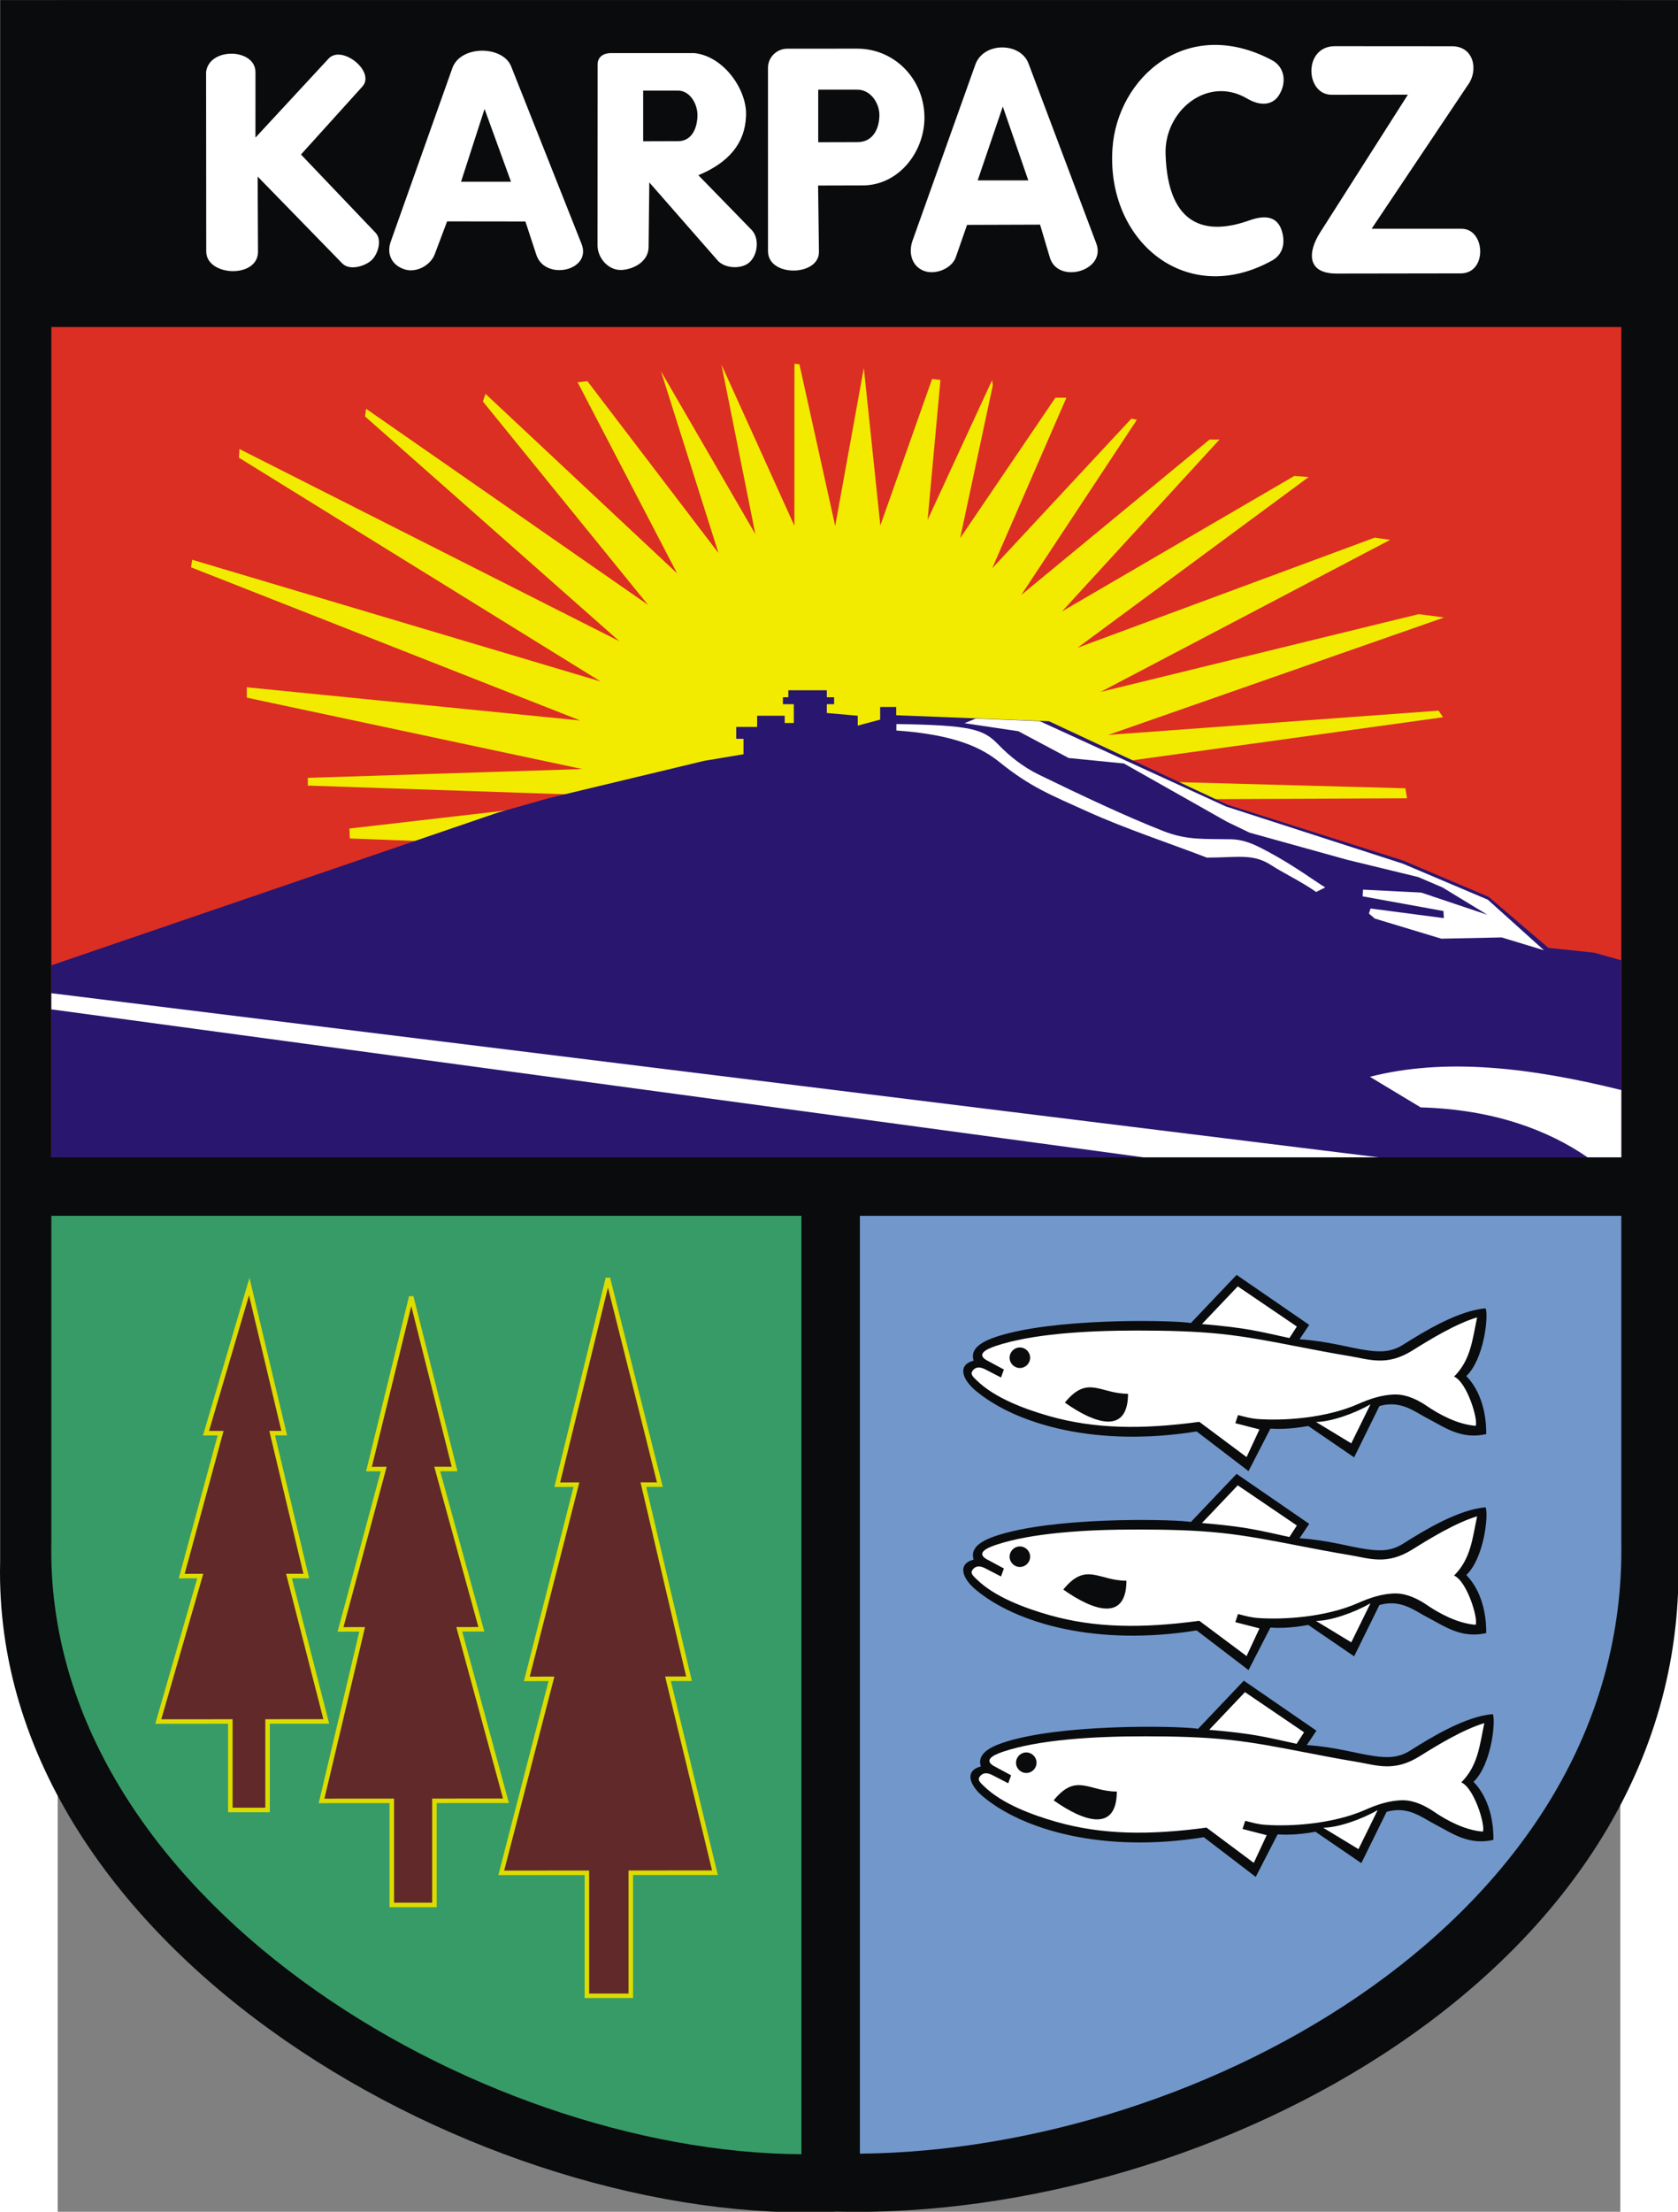 <?xml version="1.0" encoding="UTF-8" standalone="no"?>
<!-- Creator: CorelDRAW -->
<svg
   xmlns:dc="http://purl.org/dc/elements/1.1/"
   xmlns:cc="http://web.resource.org/cc/"
   xmlns:rdf="http://www.w3.org/1999/02/22-rdf-syntax-ns#"
   xmlns:svg="http://www.w3.org/2000/svg"
   xmlns="http://www.w3.org/2000/svg"
   xmlns:sodipodi="http://sodipodi.sourceforge.net/DTD/sodipodi-0.dtd"
   xmlns:inkscape="http://www.inkscape.org/namespaces/inkscape"
   xml:space="preserve"
   width="744"
   height="979.89"
   style="shape-rendering:geometricPrecision; text-rendering:geometricPrecision; image-rendering:optimizeQuality; fill-rule:evenodd; clip-rule:evenodd"
   viewBox="0 0 210 297"
   id="svg2"
   sodipodi:version="0.32"
   inkscape:version="0.45.1"
   sodipodi:docname="POL Karpacz COA.svg"
   inkscape:output_extension="org.inkscape.output.svg.inkscape"
   sodipodi:docbase="C:\Users\Mistrz\Desktop"
   version="1.0"><rect x="0" y="0" width="210" height="297" fill="#808080" stroke="none"/><sodipodi:namedview
   inkscape:window-height="974"
   inkscape:window-width="1280"
   inkscape:pageshadow="2"
   inkscape:pageopacity="0.0"
   guidetolerance="10.0"
   gridtolerance="10.0"
   objecttolerance="10.0"
   borderopacity="1.0"
   bordercolor="#666666"
   pagecolor="#ffffff"
   id="base"
   inkscape:zoom="0.62421975"
   inkscape:cx="349.35613"
   inkscape:cy="439.74898"
   inkscape:window-x="-8"
   inkscape:window-y="-8"
   inkscape:current-layer="svg2" />
 <defs
   id="defs4">
  <style
   type="text/css"
   id="style6">
   
    .fil0 {fill:#0A0B0C}
    .fil8 {fill:white}
    .fil5 {fill:#0085C6}
    .fil3 {fill:#29166F}
    .fil4 {fill:#349B66}
    .fil7 {fill:#602829}
    .fil6 {fill:#802729}
    .fil1 {fill:#DB2F23}
    .fil2 {fill:#F2EB00}
   
  </style>
 </defs>
 <g
   id="Warstwa_x0020_1"
   transform="matrix(1.074,0,0,1.074,-7.736,-10.944)">
  <g
   id="_70065088">
   <path
   id="_70080696"
   class="fil0"
   d="M 0,10.193 L 210,10.193 L 210,205.512 C 210.925,256.592 151.024,287.857 104.688,286.711 C 61.016,288.877 -1.087,254.331 0,205.512 L 0,10.193 L 0,10.193 z "
   style="fill:#0a0b0c" />
   <g
   id="g12">
    <polygon
   id="_70080624"
   class="fil1"
   points="202.857,51.075 202.857,154.891 6.412,154.891 6.412,51.075 202.857,51.075 "
   style="fill:#db2f23" />
    <polygon
   id="_70080552"
   class="fil2"
   points="62.06,115.713 43.764,115.024 43.709,113.784 78.563,109.763 38.502,108.411 38.502,107.447 72.834,106.344 30.869,97.417 30.869,96.122 72.587,100.274 23.898,81.125 24.028,80.177 75.14,95.396 29.887,67.421 29.952,66.335 77.49,90.363 45.666,62.258 45.795,61.302 81.072,85.817 60.407,60.386 60.739,59.438 84.711,81.878 72.263,57.988 73.487,57.85 89.889,79.342 82.693,56.61 94.501,76.975 90.262,55.783 99.387,75.93 99.395,55.67 100.013,55.732 104.493,75.954 108.075,56.197 110.141,75.898 116.617,57.574 117.662,57.696 116.057,75.184 124.129,57.72 124.207,58.393 120.126,77.478 132.047,59.916 133.424,59.916 124.137,81.246 141.553,62.534 142.242,62.672 127.776,84.577 151.334,65.152 152.574,65.152 132.873,86.635 161.943,69.698 163.733,69.836 134.81,91.182 172,77.413 173.928,77.689 137.695,96.701 177.51,86.976 180.671,87.397 138.66,102.074 179.99,99.043 180.541,99.869 126.131,107.406 175.841,108.751 176.043,109.999 117.896,110.249 62.06,115.713 "
   style="fill:#f2eb00" />
    <polygon
   id="_70080480"
   class="fil3"
   points="6.412,130.887 62.238,111.802 68.655,109.981 88.081,105.322 93.019,104.493 93.019,102.561 92.109,102.561 92.109,101.082 94.725,101.082 94.725,99.679 98.175,99.679 98.175,100.589 99.313,100.589 99.313,98.238 97.948,98.238 97.948,97.366 98.63,97.366 98.63,96.494 103.445,96.494 103.445,97.366 104.355,97.366 104.355,98.238 103.445,98.238 103.445,99.336 107.312,99.679 107.312,100.914 110.118,100.165 110.118,98.58 112.127,98.58 112.127,99.628 112.165,99.618 131.249,100.368 153.59,110.808 175.612,117.801 186.264,122.325 193.732,128.698 199.487,129.31 202.857,130.258 202.857,154.891 6.412,154.891 6.412,130.887 "
   style="fill:#29166f" />
    <path
   id="_70080408"
   class="fil4"
   d="M 100.266,162.206 L 100.266,279.533 C 59.739,279.332 5.429,247.397 6.412,202.868 L 6.412,162.206 L 100.266,162.206 L 100.266,162.206 z "
   style="fill:#379b67;fill-opacity:1" />
    <path
   id="_70080336"
   class="fil5"
   d="M 202.857,162.206 L 202.857,202.868 C 203.702,249.85 150.426,279.052 107.582,279.465 L 107.582,162.206 L 202.857,162.206 L 202.857,162.206 z "
   style="fill:#7297cb;fill-opacity:1" />
    <polygon
   id="_70080264"
   class="fil6"
   points="25.765,189.381 31.173,171.059 35.551,189.374 34.041,189.375 38.311,207.24 36.147,207.241 40.812,225.42 33.466,225.425 33.466,236.489 28.809,236.489 28.809,225.428 19.791,225.434 25.043,207.248 22.725,207.25 27.59,189.379 25.765,189.381 "
   style="fill:#61292a;fill-opacity:1;stroke:#dcdc00;stroke-opacity:1;stroke-width:0.565;stroke-miterlimit:4;stroke-dasharray:none" />
    <polygon
   id="_70080192"
   class="fil7"
   points="54.345,235.347 54.345,248.366 49.011,248.366 49.011,235.351 40.222,235.358 45.302,213.911 42.596,213.913 47.998,193.866 46.154,193.868 51.446,172.323 56.869,193.86 54.694,193.861 60.218,213.9 57.453,213.902 63.297,235.341 54.345,235.347 "
   style="fill:#61292a;fill-opacity:1;stroke:#dcdc00;stroke-opacity:1;stroke-width:0.565;stroke-miterlimit:4;stroke-dasharray:none" />
    <polygon
   id="_70080120"
   class="fil6"
   points="78.917,244.341 78.917,259.724 73.422,259.724 73.422,244.345 62.708,244.353 68.99,220.098 65.905,220.101 72.115,195.821 69.714,195.823 76.054,170.003 82.554,195.813 80.49,195.815 86.2,220.086 83.571,220.087 89.444,244.333 78.917,244.341 "
   style="fill:#61292a;fill-opacity:1;stroke:#dcdc00;stroke-opacity:1;stroke-width:0.565;stroke-miterlimit:4;stroke-dasharray:none" />
    <g
   id="g22">
     <g
   id="g24">
      <path
   id="_70080048"
   class="fil0"
   d="M 121.816,180.309 C 121.278,178.616 123.159,177.659 126.094,176.907 C 133.862,174.914 147.428,175.293 149,175.608 L 154.719,169.59 L 163.807,175.844 L 162.599,177.642 C 166.323,177.891 168.748,178.707 171.094,179.027 C 172.786,179.258 174.111,179.234 175.564,178.314 C 178.288,176.59 182.536,174.03 185.884,173.773 C 186.258,174.729 185.686,180.132 183.462,182.24 C 185.853,184.695 185.976,188.353 185.954,189.497 C 182.823,190.213 180.732,188.63 178.722,187.596 C 176.959,186.689 175.293,185.217 172.589,185.988 L 169.425,192.406 L 163.689,188.48 C 161.248,188.925 159.725,188.858 158.948,188.809 L 156.211,194.125 L 149.718,189.164 C 137.204,191.172 127.151,188.309 122.082,184.078 C 120.45,182.716 119.691,180.878 121.816,180.309 L 121.816,180.309 z "
   style="fill:#0a0b0c" />
      <path
   id="_70079976"
   class="fil8"
   d="M 164.652,187.976 L 169.067,190.654 L 171.473,185.77 C 169.452,186.942 166.462,187.976 164.652,187.976 L 164.652,187.976 z M 125.601,181.421 L 123.531,180.311 C 122.222,179.609 123.078,178.979 124.593,178.472 C 129.018,176.99 135.749,176.54 142.396,176.549 C 145.955,176.555 149.429,176.624 152.808,176.978 C 155.982,177.312 159.065,177.911 162.326,178.544 C 164.524,178.971 166.69,179.387 168.774,179.729 C 171.33,180.148 173.498,181.063 176.743,179.028 C 178.785,177.747 182.142,175.692 184.816,174.899 C 184.215,177.705 184.036,180.202 181.931,182.307 C 183.551,183.007 184.96,187.667 184.637,188.46 C 182.351,188.294 180.011,186.999 178.501,185.966 C 176.799,184.801 175.457,184.541 174.635,184.541 C 172.93,184.541 171.249,185.147 169.966,185.716 C 165.875,187.531 160.566,187.838 157.443,187.616 C 156.475,187.548 155.831,187.353 154.896,187.114 L 154.558,188.131 L 157.581,188.911 L 155.967,192.372 L 150.054,187.962 C 142.923,188.92 137.003,188.875 131.255,187.239 C 128.158,186.358 124.438,184.964 122.215,182.793 C 121.757,182.345 121.263,181.977 121.793,181.448 C 122.231,181.009 122.772,181.144 123.32,181.427 L 125.241,182.42 L 125.601,181.421 L 125.601,181.421 z M 150.384,175.736 C 156.035,176.21 157.6,176.679 161.327,177.486 L 162.261,176.046 L 154.864,171.025 L 150.384,175.736 L 150.384,175.736 z "
   style="fill:#ffffff" />
      <path
   id="_70079904"
   class="fil0"
   d="M 133.231,185.557 C 136.087,182.049 137.625,184.455 141.135,184.455 C 141.116,189.57 137.04,188.25 133.231,185.557 z M 127.6,178.664 C 128.307,178.664 128.883,179.24 128.883,179.947 C 128.883,180.655 128.307,181.231 127.6,181.231 C 126.893,181.231 126.316,180.655 126.316,179.947 C 126.316,179.24 126.893,178.664 127.6,178.664 z "
   style="fill:#0a0b0c" />
     </g>
     <path
   id="_70065640"
   class="fil0"
   d="M 121.816,205.186 C 121.278,203.493 123.159,202.536 126.094,201.784 C 133.862,199.791 147.428,200.17 149,200.485 L 154.719,194.467 L 163.807,200.721 L 162.599,202.519 C 166.323,202.768 168.748,203.584 171.094,203.904 C 172.786,204.135 174.111,204.111 175.564,203.191 C 178.288,201.467 182.536,198.907 185.884,198.65 C 186.258,199.606 185.686,205.009 183.462,207.117 C 185.853,209.572 185.976,213.23 185.954,214.374 C 182.823,215.09 180.732,213.507 178.722,212.473 C 176.959,211.566 175.293,210.094 172.589,210.865 L 169.425,217.283 L 163.689,213.357 C 161.248,213.802 159.725,213.736 158.948,213.686 L 156.211,219.002 L 149.718,214.041 C 137.204,216.049 127.151,213.186 122.082,208.955 C 120.45,207.593 119.691,205.755 121.816,205.186 L 121.816,205.186 z "
   style="fill:#0a0b0c" />
     <path
   id="_70065568"
   class="fil8"
   d="M 164.652,212.853 L 169.067,215.531 L 171.473,210.647 C 169.452,211.819 166.462,212.853 164.652,212.853 L 164.652,212.853 z M 125.601,206.298 L 123.531,205.188 C 122.222,204.486 123.078,203.856 124.593,203.349 C 129.018,201.867 135.749,201.417 142.396,201.426 C 145.955,201.432 149.429,201.5 152.808,201.855 C 155.982,202.189 159.065,202.788 162.326,203.421 C 164.524,203.848 166.69,204.263 168.774,204.606 C 171.33,205.025 173.498,205.94 176.743,203.905 C 178.785,202.624 182.142,200.569 184.816,199.775 C 184.215,202.582 184.036,205.079 181.931,207.184 C 183.551,207.884 184.96,212.543 184.637,213.337 C 182.351,213.171 180.011,211.876 178.501,210.843 C 176.799,209.678 175.457,209.418 174.635,209.418 C 172.93,209.418 171.249,210.024 169.966,210.593 C 165.875,212.408 160.566,212.715 157.443,212.493 C 156.475,212.425 155.831,212.23 154.896,211.991 L 154.558,213.008 L 157.581,213.788 L 155.967,217.249 L 150.054,212.839 C 142.923,213.797 137.003,213.752 131.255,212.116 C 128.158,211.234 124.438,209.841 122.215,207.67 C 121.757,207.222 121.263,206.854 121.793,206.325 C 122.231,205.886 122.772,206.021 123.32,206.304 L 125.241,207.297 L 125.601,206.298 L 125.601,206.298 z M 150.384,200.613 C 156.035,201.087 157.6,201.556 161.327,202.363 L 162.261,200.923 L 154.864,195.902 L 150.384,200.613 L 150.384,200.613 z "
   style="fill:#ffffff" />
     <path
   id="_70065496"
   class="fil0"
   d="M 122.718,231.043 C 122.18,229.35 124.061,228.393 126.996,227.641 C 134.764,225.648 148.33,226.026 149.902,226.342 L 155.621,220.324 L 164.709,226.578 L 163.501,228.376 C 167.225,228.625 169.65,229.441 171.996,229.761 C 173.688,229.992 175.013,229.968 176.466,229.048 C 179.19,227.324 183.438,224.764 186.786,224.507 C 187.16,225.463 186.588,230.866 184.364,232.974 C 186.756,235.429 186.878,239.087 186.856,240.231 C 183.725,240.947 181.634,239.364 179.624,238.33 C 177.862,237.423 176.195,235.951 173.49,236.722 L 170.327,243.14 L 164.59,239.214 C 162.15,239.659 160.627,239.593 159.85,239.543 L 157.113,244.859 L 150.62,239.898 C 138.106,241.906 128.053,239.043 122.984,234.812 C 121.352,233.45 120.593,231.612 122.718,231.043 z "
   style="fill:#0a0b0c" />
     <path
   id="_70065424"
   class="fil8"
   d="M 165.554,238.71 L 169.969,241.388 L 172.375,236.504 C 170.354,237.676 167.364,238.71 165.554,238.71 z M 126.503,232.155 L 124.433,231.045 C 123.124,230.343 123.98,229.713 125.495,229.206 C 129.92,227.724 136.651,227.274 143.298,227.284 C 146.857,227.289 150.331,227.358 153.71,227.713 C 156.884,228.046 159.967,228.645 163.228,229.278 C 165.426,229.705 167.592,230.121 169.677,230.463 C 172.232,230.882 174.4,231.797 177.645,229.762 C 179.687,228.481 183.044,226.426 185.718,225.632 C 185.117,228.439 184.938,230.936 182.833,233.041 C 184.453,233.741 185.862,238.401 185.539,239.195 C 183.253,239.028 180.913,237.733 179.403,236.7 C 177.702,235.535 176.359,235.275 175.537,235.275 C 173.832,235.275 172.151,235.881 170.868,236.45 C 166.777,238.266 161.468,238.572 158.345,238.35 C 157.377,238.282 156.733,238.087 155.798,237.848 L 155.46,238.865 L 158.483,239.645 L 156.869,243.106 L 150.956,238.696 C 143.825,239.654 137.905,239.609 132.157,237.973 C 129.06,237.092 125.34,235.698 123.117,233.527 C 122.659,233.079 122.166,232.711 122.695,232.182 C 123.133,231.744 123.674,231.878 124.222,232.161 L 126.143,233.154 L 126.503,232.155 L 126.503,232.155 z M 151.286,226.47 C 156.937,226.944 158.501,227.413 162.229,228.22 L 163.163,226.78 L 155.767,221.759 L 151.286,226.47 L 151.286,226.47 z "
   style="fill:#ffffff" />
     <path
   id="_70065352"
   class="fil0"
   d="M 133.031,208.931 C 135.887,205.423 137.425,207.829 140.935,207.829 C 140.916,212.944 136.84,211.624 133.031,208.931 z M 127.6,203.541 C 128.307,203.541 128.884,204.118 128.884,204.825 C 128.884,205.532 128.307,206.108 127.6,206.108 C 126.893,206.108 126.317,205.532 126.317,204.825 C 126.317,204.118 126.893,203.541 127.6,203.541 L 127.6,203.541 z "
   style="fill:#0a0b0c" />
     <path
   id="_70065280"
   class="fil0"
   d="M 131.828,235.289 C 134.684,231.782 136.222,234.187 139.732,234.187 C 139.713,239.302 135.637,237.982 131.828,235.289 z M 128.401,229.298 C 129.109,229.298 129.685,229.874 129.685,230.582 C 129.685,231.289 129.109,231.865 128.401,231.865 C 127.695,231.865 127.118,231.289 127.118,230.582 C 127.118,229.874 127.695,229.298 128.401,229.298 z "
   style="fill:#0a0b0c" />
    </g>
    <path
   id="_70065184"
   class="fil8"
   d="M 6.412,134.371 L 172.492,154.89 L 143.064,154.89 L 6.412,136.391 L 6.412,134.371 L 6.412,134.371 z M 171.399,144.822 L 177.753,148.647 C 186.944,148.902 193.756,151.532 198.632,154.89 L 202.857,154.89 L 202.857,146.477 C 191.348,143.633 180.796,142.416 171.399,144.822 z M 120.676,100.611 L 122.075,100.035 L 130.085,100.357 L 153.382,111.025 L 175.518,118.174 L 186.156,122.68 L 193.184,129.002 L 187.885,127.397 L 180.339,127.554 L 172.007,125.038 L 171.274,124.41 L 171.483,123.781 L 180.654,124.984 L 180.601,124.095 L 170.488,122.261 L 170.54,121.423 L 177.824,121.79 L 186.103,124.567 L 180.491,121.151 L 177.457,119.851 L 168.548,117.687 L 156.339,114.296 L 153.509,112.933 L 140.618,105.649 L 133.705,104.964 L 127.412,101.614 L 120.676,100.611 L 120.676,100.611 z M 112.153,100.717 C 121.387,100.86 123.011,101.323 124.858,103.237 C 126.297,104.727 127.991,106.082 130.013,107.065 C 135.141,109.559 140.984,112.323 145.624,114.127 C 148.544,115.261 150.696,115.061 153.994,115.123 C 155.873,115.159 157.311,115.963 158.714,116.708 C 161.818,118.357 164.864,120.596 165.808,121.144 L 164.674,121.714 C 162.9,120.457 160.471,119.293 159.081,118.382 C 156.757,116.86 154.861,117.418 150.999,117.418 C 146.112,115.546 140.78,113.794 136.028,111.645 C 131.428,109.564 128.912,108.591 125.055,105.481 C 122.93,103.768 119.658,102.049 112.147,101.524 L 112.153,100.717 z "
   style="fill:#ffffff" />
   </g>
   <path
   id="_70065016"
   class="fil8"
   d="M 166.601,22.037 L 176.152,22.027 L 165.164,39.267 C 163.631,41.672 163.452,44.4 167.238,44.394 L 182.771,44.371 C 186.124,44.367 185.871,38.79 182.858,38.79 L 171.616,38.79 L 183.652,20.825 C 185.002,19.044 184.464,15.933 181.612,15.973 L 167.036,15.963 C 163.027,15.96 163.302,22.039 166.601,22.037 L 166.601,22.037 z M 159.124,17.702 C 148.451,12.071 139.798,19.928 139.189,28.728 C 138.382,40.365 148.449,48.728 159.187,42.747 C 160.161,42.204 160.815,41.125 160.498,39.525 C 160.048,37.258 158.44,36.983 156.27,37.759 C 151.111,39.603 146.105,38.702 145.83,29.431 C 145.671,24.051 151.068,19.585 156.036,22.512 C 157.767,23.532 159.217,23.288 159.97,22.168 C 161.003,20.632 160.818,18.595 159.124,17.702 L 159.124,17.702 z M 114.149,40.337 L 122.006,18.331 C 122.999,15.39 127.671,15.447 128.677,18.118 L 137.161,40.625 C 138.453,44.053 132.404,45.767 131.359,42.418 L 130.128,38.276 L 120.991,38.308 L 119.585,42.348 C 119.084,43.749 117.127,44.547 115.732,44.103 C 114.166,43.604 113.606,41.948 114.149,40.337 L 114.149,40.337 z M 96.082,18.658 L 96.085,41.595 C 96.085,44.872 102.5,44.754 102.459,41.669 L 102.352,33.387 L 107.954,33.372 C 112.508,33.361 115.79,29.046 115.657,24.639 C 115.517,19.978 111.865,16.266 107.221,16.271 L 98.508,16.279 C 97.207,16.268 96.081,17.335 96.082,18.658 z M 74.768,18.217 L 74.755,40.875 C 74.754,42.457 76.13,44.047 77.8,43.943 C 79.338,43.848 81.123,42.856 81.142,41.102 L 81.232,32.995 L 89.709,42.672 C 90.594,43.788 92.713,43.873 93.707,43.038 C 94.823,42.101 95.045,39.971 94.024,38.923 L 87.372,32.098 C 91.228,30.502 93.213,28.046 93.329,24.731 C 93.535,21.566 90.651,17.241 86.877,16.829 L 76.41,16.829 C 75.523,16.829 74.768,17.295 74.768,18.217 L 74.768,18.217 z M 48.881,40.391 L 56.586,18.709 C 57.616,15.811 62.906,15.867 63.949,18.499 L 72.749,40.675 C 74.09,44.052 68.181,45.35 67.097,42.05 L 65.729,37.883 L 55.931,37.871 L 54.382,41.981 C 53.862,43.361 52.106,44.322 50.66,43.884 C 49.035,43.392 48.317,41.978 48.881,40.391 L 48.881,40.391 z M 25.774,19.191 L 25.792,41.623 C 25.794,44.77 32.286,45.044 32.269,41.646 L 32.225,32.265 L 42.792,43.104 C 43.716,44.088 45.703,43.481 46.525,42.678 C 47.281,41.94 47.823,40.175 46.979,39.291 L 37.646,29.509 L 45.328,21.013 C 47.004,19.162 42.796,15.756 41.117,17.501 L 31.949,27.396 L 31.951,19.191 C 31.919,16.218 26.16,16.065 25.774,19.191 z M 57.677,32.909 L 60.617,23.812 L 63.925,32.909 L 57.677,32.909 z M 80.465,21.515 L 80.465,27.855 L 84.832,27.842 C 86.595,27.838 87.248,26.144 87.259,24.593 C 87.269,23.212 86.339,21.515 84.803,21.515 L 80.465,21.515 L 80.465,21.515 z M 102.369,21.4 L 102.369,27.974 L 107.288,27.96 C 109.275,27.956 110.011,26.199 110.023,24.592 C 110.034,23.16 108.986,21.4 107.257,21.4 L 102.369,21.4 L 102.369,21.4 z M 122.321,32.743 L 125.465,23.511 L 128.654,32.743 L 122.321,32.743 L 122.321,32.743 z "
   style="fill:#ffffff" />
  </g>
 </g>
</svg>